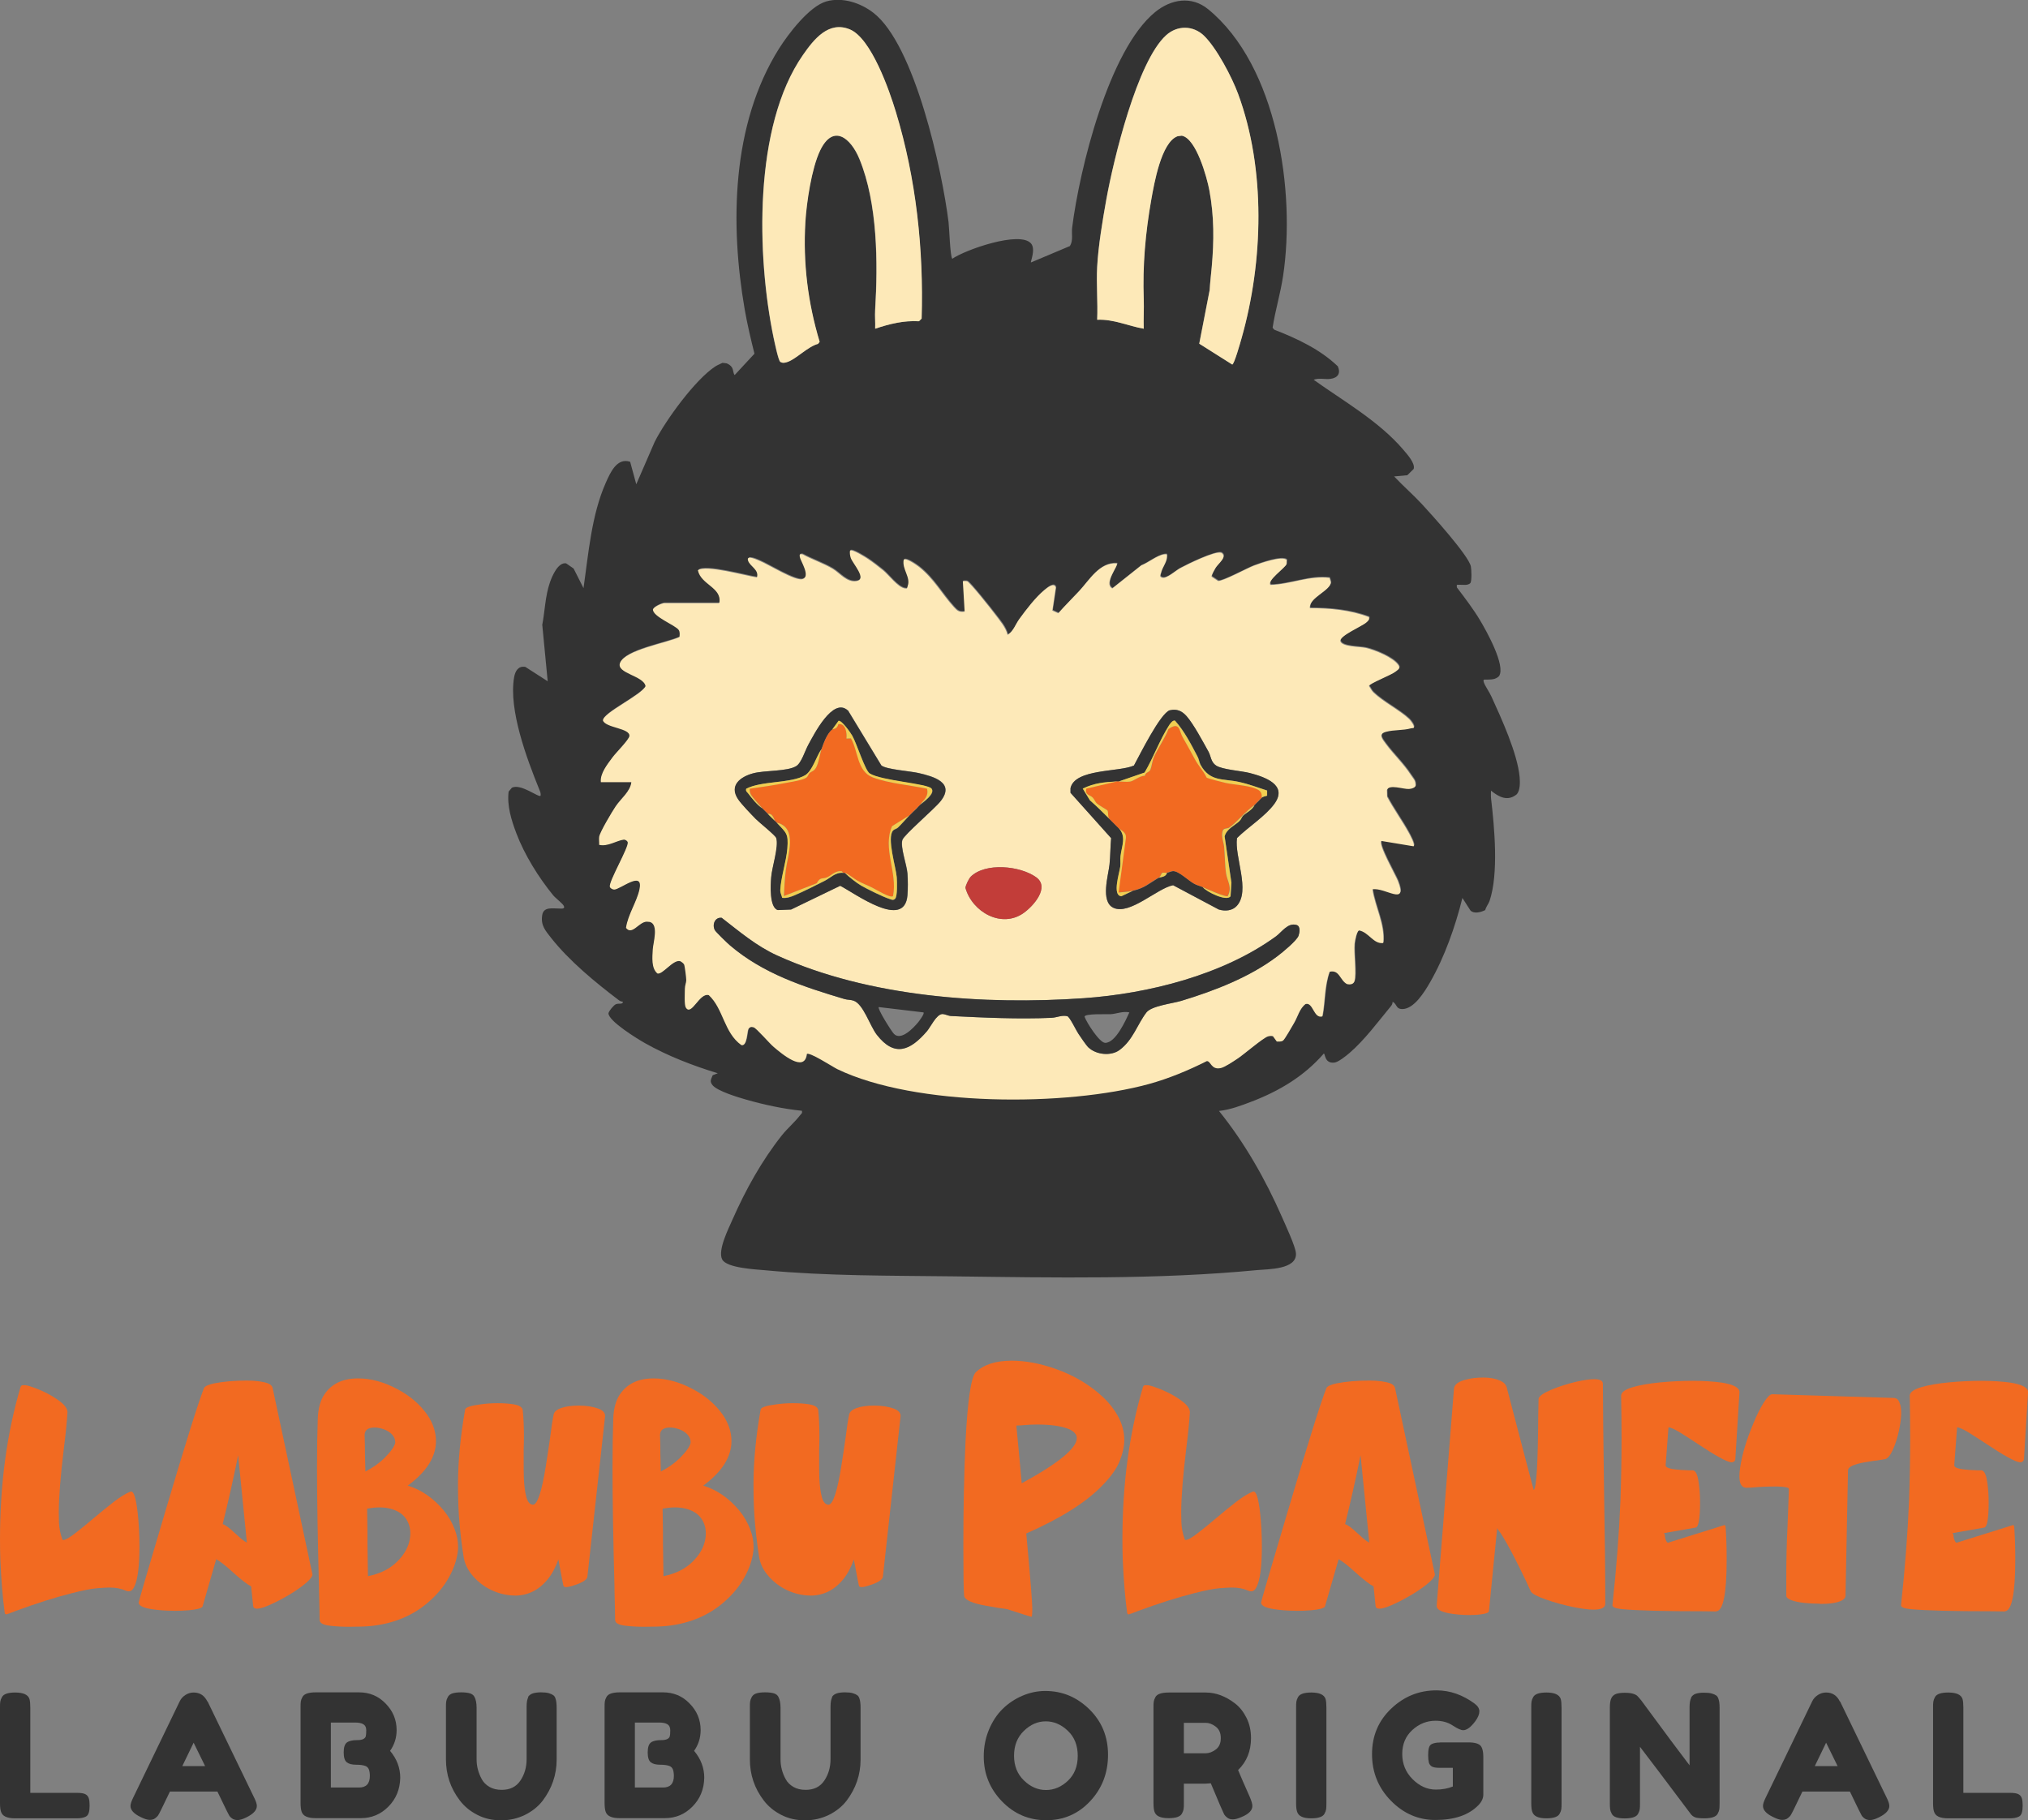 <?xml version="1.0" encoding="UTF-8"?>
<svg id="Layer_2" data-name="Layer 2" xmlns="http://www.w3.org/2000/svg" viewBox="0 0 235.61 211.52">
  <rect x="0" y="0" width="235.61" height="211.52" fill="#808080" stroke="none"/>
  <defs>
    <style>
      .cls-1 {
        fill: #fde9b8;
      }

      .cls-2 {
        fill: #f1ce51;
      }

      .cls-3 {
        fill: #333;
      }

      .cls-4 {
        fill: #f26a21;
      }

      .cls-5 {
        fill: #c23d39;
      }
    </style>
  </defs>
  <g id="Layer_1-2" data-name="Layer 1">
    <g>
      <g>
        <g>
          <path class="cls-4" d="M.77,187.59h-.02c-.11,0-.18-.06-.2-.17-.24-1.79-.41-3.85-.51-6.17-.03-.77-.04-1.56-.04-2.37,0-6.45.8-12.35,2.39-17.72.05-.13.14-.2.28-.2h.12c.21-.01.49.05.85.18.41.13.87.31,1.37.54.72.33,1.37.72,1.94,1.15.57.43.87.85.89,1.24-.07,1.17-.21,2.58-.42,4.22-.39,3.22-.59,5.7-.59,7.44,0,.12,0,.5.02,1.14s.14,1.32.4,2.03c.01.03.05.05.09.05.27,0,.82-.32,1.63-.97.57-.45,1.2-.95,1.87-1.53l.05-.04c.75-.63,1.53-1.28,2.36-1.92.72-.55,1.34-.93,1.87-1.15.04-.01.08-.02.13-.02.31,0,.55.81.74,2.42.14,1.26.21,2.58.21,3.95,0,2.31-.2,3.88-.6,4.69-.17.36-.38.53-.65.53-.1,0-.21-.02-.32-.07-.52-.24-1.16-.37-1.94-.37-.24,0-.7.03-1.4.08-.69.06-1.68.25-2.96.58-1.93.49-4.08,1.17-6.45,2.04-.63.25-1,.39-1.12.41Z"/>
          <path class="cls-4" d="M20.18,187.17c-.96,0-1.84-.07-2.65-.2-.95-.16-1.42-.41-1.42-.76,0-.1,1.01-3.56,3.03-10.36,2.38-8.04,3.9-12.89,4.56-14.56.12-.22.51-.4,1.17-.54,1.11-.22,2.38-.33,3.81-.33,1.02,0,1.83.11,2.44.32.31.13.49.3.55.53,3.09,14.43,4.63,21.65,4.63,21.67,0,.22-.2.51-.61.88s-.94.76-1.59,1.18-1.32.79-2,1.13c-1.05.53-1.8.8-2.26.8-.27,0-.41-.11-.43-.32l-.23-2.27c-.41-.2-1.12-.74-2.12-1.64l-.18-.16c-.69-.63-1.28-1.09-1.76-1.36l-1.59,5.5c-.11.2-.64.34-1.58.43-.57.05-1.16.07-1.78.07ZM28.68,179.24l-1.01-10.13-.03.13c-.53,2.62-1.12,5.24-1.77,7.86.31.1.78.44,1.41,1.04l.32.28c.41.4.77.67,1.08.83Z"/>
          <path class="cls-4" d="M40.51,189.03c-.77,0-1.5-.04-2.17-.12-.77-.09-1.16-.29-1.19-.6l-.02-.03c0-.52-.02-1.71-.07-3.55v-.27c-.15-5.68-.23-10.32-.23-13.91,0-2.15.03-4.08.09-5.77.05-1.14.3-2.05.76-2.74.84-1.25,2.14-1.87,3.92-1.87,1.52,0,3.06.43,4.63,1.28,1.43.76,2.57,1.75,3.43,2.97.66.99.99,2,.99,3.03,0,1.84-1.09,3.57-3.28,5.18,1.56.47,2.96,1.43,4.18,2.88.56.68.99,1.43,1.29,2.23.25.66.38,1.32.38,1.99,0,.15,0,.31-.02.46-.12,1.03-.46,2.06-1.04,3.09-.57,1.03-1.35,1.98-2.32,2.83-1.81,1.6-4.06,2.55-6.74,2.83-.59.06-1.45.09-2.58.09ZM42.45,170.99c.84-.43,1.57-.94,2.19-1.54.79-.79,1.22-1.41,1.28-1.84,0-.36-.13-.67-.39-.94s-.58-.46-.95-.59-.72-.2-1.05-.2c-.76,0-1.15.28-1.17.85.03.75.04,1.48.04,2.2l.05,2.06ZM42.75,183.15c1.25-.25,2.26-.71,3.05-1.38.78-.67,1.33-1.41,1.63-2.24.16-.45.24-.9.24-1.34,0-.72-.21-1.35-.62-1.87-.38-.47-.93-.8-1.66-1-.38-.1-.81-.16-1.29-.16-.44,0-.92.05-1.45.14.02.85.03,1.74.04,2.66v1.34s.06,3.86.06,3.86Z"/>
          <path class="cls-4" d="M59.8,185.4c-.22,0-.44-.01-.66-.04-1-.12-1.93-.46-2.77-.99-.66-.43-1.21-.93-1.65-1.51s-.72-1.2-.84-1.85c-.2-1.23-.36-2.51-.48-3.84-.13-1.35-.19-2.9-.19-4.67,0-2.7.28-5.6.83-8.72.03-.13.2-.24.51-.34.31-.1.71-.18,1.2-.24.66-.1,1.33-.15,2.04-.15s1.31.04,1.87.13c.63.1.99.31,1.07.65.09.9.14,1.89.14,2.98,0,.52-.01,1.06-.03,1.62v1.51c0,.62,0,1.22.02,1.79.04.93.14,1.69.3,2.26.16.58.43.86.79.86.52-.1,1-1.59,1.46-4.47.19-1.21.37-2.36.52-3.46.13-1.07.26-1.93.4-2.59.09-.31.37-.54.84-.71.56-.2,1.25-.29,2.06-.29.89,0,1.66.12,2.31.36.51.2.76.48.76.85l-2.06,18.69c-.03.18-.19.35-.46.52-.27.16-.58.3-.93.41-.49.17-.84.26-1.07.26-.2,0-.31-.06-.33-.19-.02-.06-.06-.27-.13-.63-.16-.89-.31-1.68-.45-2.39-.33.93-.74,1.69-1.22,2.28-1.03,1.28-2.32,1.92-3.86,1.92Z"/>
          <path class="cls-4" d="M74.84,189.03c-.77,0-1.5-.04-2.17-.12-.77-.09-1.16-.29-1.19-.6l-.02-.03c0-.52-.02-1.71-.07-3.55v-.27c-.15-5.68-.23-10.32-.23-13.91,0-2.15.03-4.08.09-5.77.05-1.14.3-2.05.76-2.74.84-1.25,2.14-1.87,3.92-1.87,1.52,0,3.06.43,4.63,1.28,1.43.76,2.57,1.75,3.43,2.97.66.99.99,2,.99,3.03,0,1.84-1.09,3.57-3.28,5.18,1.56.47,2.96,1.43,4.18,2.88.56.68.99,1.43,1.29,2.23.25.66.38,1.32.38,1.99,0,.15,0,.31-.02.46-.12,1.03-.46,2.06-1.04,3.09-.57,1.03-1.35,1.98-2.32,2.83-1.81,1.6-4.06,2.55-6.74,2.83-.59.06-1.45.09-2.58.09ZM76.77,170.99c.84-.43,1.57-.94,2.19-1.54.79-.79,1.22-1.41,1.28-1.84,0-.36-.13-.67-.39-.94s-.58-.46-.95-.59-.72-.2-1.05-.2c-.76,0-1.15.28-1.17.85.03.75.04,1.48.04,2.2l.05,2.06ZM77.08,183.15c1.25-.25,2.26-.71,3.05-1.38.78-.67,1.33-1.41,1.63-2.24.16-.45.24-.9.24-1.34,0-.72-.21-1.35-.62-1.87-.38-.47-.93-.8-1.66-1-.38-.1-.81-.16-1.29-.16-.44,0-.92.05-1.45.14.02.85.03,1.74.04,2.66v1.34s.06,3.86.06,3.86Z"/>
          <path class="cls-4" d="M94.13,185.4c-.22,0-.44-.01-.66-.04-1-.12-1.93-.46-2.77-.99-.66-.43-1.21-.93-1.65-1.51s-.72-1.2-.84-1.85c-.2-1.23-.36-2.51-.48-3.84-.13-1.35-.19-2.9-.19-4.67,0-2.7.28-5.6.83-8.72.03-.13.2-.24.51-.34.31-.1.71-.18,1.2-.24.66-.1,1.33-.15,2.04-.15s1.31.04,1.87.13c.63.1.99.31,1.07.65.09.9.14,1.89.14,2.98,0,.52-.01,1.06-.03,1.62v1.51c0,.62,0,1.22.02,1.79.04.93.14,1.69.3,2.26.16.58.43.86.79.86.52-.1,1-1.59,1.46-4.47.19-1.21.37-2.36.52-3.46.13-1.07.26-1.93.4-2.59.09-.31.37-.54.84-.71.56-.2,1.25-.29,2.06-.29.89,0,1.66.12,2.31.36.51.2.76.48.76.85l-2.06,18.69c-.03.18-.19.35-.46.52-.27.16-.58.3-.93.41-.49.17-.84.26-1.07.26-.2,0-.31-.06-.33-.19-.02-.06-.06-.27-.13-.63-.16-.89-.31-1.68-.45-2.39-.33.93-.74,1.69-1.22,2.28-1.03,1.28-2.32,1.92-3.86,1.92Z"/>
          <path class="cls-4" d="M119.82,187.87c-.06,0-1-.3-2.83-.89-.67-.08-1.46-.21-2.37-.38-1.67-.29-2.54-.68-2.61-1.17-.06-.65-.09-2.58-.09-5.8,0-4.31.08-8.33.25-12.06.24-4.77.63-7.47,1.17-8.09.93-.91,2.33-1.37,4.2-1.37,1.57,0,3.24.31,5.03.93,2.24.78,4.15,1.93,5.73,3.45.62.61,1.13,1.27,1.53,1.97.53.95.79,1.9.79,2.85,0,.75-.18,1.57-.54,2.47-.36.9-1.06,1.88-2.11,2.93-1.86,1.9-4.77,3.73-8.74,5.48.47,5.11.7,8,.7,8.68s-.03,1-.1,1ZM118.7,172.36c4.27-2.33,6.4-4.08,6.4-5.25,0-.15-.03-.28-.1-.4-.17-.29-.47-.52-.92-.69-.87-.33-2.08-.49-3.62-.49-.48,0-.94.02-1.38.06-.32.03-.57.05-.74.05-.17,0-.26.01-.26.02.22,2.23.42,4.46.62,6.69Z"/>
          <path class="cls-4" d="M131.17,187.59h-.02c-.11,0-.18-.06-.2-.17-.24-1.79-.41-3.85-.51-6.17-.03-.77-.04-1.56-.04-2.37,0-6.45.8-12.35,2.39-17.72.05-.13.14-.2.28-.2h.12c.21-.01.49.05.85.18.41.13.87.31,1.37.54.73.33,1.37.72,1.94,1.15.57.43.87.85.89,1.24-.07,1.17-.21,2.58-.42,4.22-.39,3.22-.59,5.7-.59,7.44,0,.12,0,.5.02,1.14s.14,1.32.4,2.03c.01.03.05.05.09.05.27,0,.82-.32,1.63-.97.57-.45,1.2-.95,1.87-1.53l.05-.04c.75-.63,1.53-1.28,2.36-1.92.72-.55,1.34-.93,1.87-1.15.04-.01.08-.02.13-.02.31,0,.55.81.74,2.42.14,1.26.21,2.58.21,3.95,0,2.31-.2,3.88-.6,4.69-.17.36-.38.53-.65.53-.1,0-.21-.02-.32-.07-.52-.24-1.16-.37-1.94-.37-.24,0-.7.03-1.4.08-.69.06-1.68.25-2.96.58-1.93.49-4.08,1.17-6.45,2.04-.63.25-1,.39-1.12.41Z"/>
          <path class="cls-4" d="M150.58,187.17c-.96,0-1.84-.07-2.65-.2-.95-.16-1.42-.41-1.42-.76,0-.1,1.01-3.56,3.03-10.36,2.38-8.04,3.9-12.89,4.56-14.56.12-.22.51-.4,1.17-.54,1.11-.22,2.38-.33,3.81-.33,1.02,0,1.83.11,2.44.32.31.13.49.3.55.53,3.09,14.43,4.63,21.65,4.63,21.67,0,.22-.2.51-.61.88s-.94.76-1.59,1.18c-.66.42-1.32.79-2,1.13-1.05.53-1.8.8-2.26.8-.27,0-.41-.11-.43-.32l-.23-2.27c-.41-.2-1.12-.74-2.12-1.64l-.18-.16c-.69-.63-1.28-1.09-1.76-1.36l-1.59,5.5c-.11.2-.64.34-1.58.43-.57.05-1.16.07-1.78.07ZM159.08,179.24l-1.01-10.13-.03.13c-.53,2.62-1.12,5.24-1.77,7.86.31.1.78.44,1.41,1.04l.32.28c.41.4.77.67,1.08.83Z"/>
          <path class="cls-4" d="M170.86,187.67c-.93,0-1.77-.07-2.54-.21-.94-.18-1.41-.46-1.41-.85l2.01-25.24c.04-.49.52-.85,1.43-1.07.54-.15,1.21-.23,2.01-.23.75,0,1.39.12,1.93.36.41.19.67.45.76.79,2.08,7.95,3.12,11.92,3.14,11.92.31-.19.49-3.09.52-8.71l.04-1.91c.08-.31.57-.65,1.47-1.03.9-.38,1.88-.69,2.94-.94.84-.19,1.53-.29,2.05-.29.68,0,1.01.18,1.01.54,0,1.94.05,6.19.14,12.77.09,4.86.14,9.12.14,12.78,0,.46-.46.69-1.39.69-.55,0-1.31-.1-2.28-.29-1.16-.24-2.24-.54-3.24-.89s-1.57-.66-1.74-.93c-.3-.68-.76-1.65-1.39-2.92s-1.22-2.38-1.79-3.34c-.24-.4-.45-.71-.63-.92-.04-.05-.06-.09-.07-.13-.01-.04-.02-.06-.03-.06l-.96,9.67c-.03.13-.24.24-.65.31-.4.08-.9.12-1.47.12Z"/>
          <path class="cls-4" d="M199.38,187.25c-.25-.01-.67-.02-1.27-.02-4.68,0-7.9-.08-9.66-.25-.75-.07-1.12-.22-1.12-.45.47-4.37.78-8.43.93-12.17.08-2.29.13-4.71.13-7.25,0-1.6-.02-3.26-.05-4.96.03-.38.47-.7,1.34-.96.86-.25,1.94-.44,3.23-.56,1.29-.12,2.54-.18,3.77-.18,1.28,0,2.4.08,3.36.21,1.37.22,2.05.59,2.05,1.1l-.48,7.76c-.02.26-.18.4-.49.4-.54-.07-1.84-.78-3.88-2.14-.74-.49-1.42-.93-2.03-1.31-.67-.4-1.13-.61-1.37-.61l-.33,4.41c0,.28.55.45,1.64.52.01,0,.02,0,.03.01.36.01.69.03,1.01.05h.51c.29.07.49.45.61,1.17.13.75.2,1.6.2,2.54,0,1.87-.17,2.85-.5,2.94l-3.7.65h0s0,.03.02.04c.01.01.03.03.05.06.02.03.04.06.04.09,0,.28.06.53.18.75.06.11.12.17.2.17l6.58-2.06.09.15v.02c.02.1.05.63.09,1.58.03.68.04,1.43.04,2.25,0,3.98-.4,5.99-1.21,6.03Z"/>
          <path class="cls-4" d="M211.44,186.35c-.66,0-1.25-.03-1.79-.09-.6-.06-1.1-.17-1.51-.31-.4-.15-.61-.32-.61-.53v-1.89c-.01-2.11.04-4.22.15-6.33.06-1.39.1-2.79.15-4.18,0-.18-.49-.28-1.46-.29-1.02,0-2,.04-2.92.13-.25.01-.44.02-.55.02-.54,0-.82-.45-.82-1.34,0-.3.03-.64.09-1.02.22-1.51.74-3.23,1.54-5.14.4-.97.8-1.77,1.2-2.4s.72-.96.98-.97l14.09.43c.33,0,.56.17.69.52.14.3.21.7.21,1.19,0,.56-.08,1.24-.25,2.04-.18.85-.42,1.6-.71,2.25-.29.65-.59,1.02-.89,1.11l-.92.15c-.15,0-.66.08-1.53.23-1.22.22-1.85.52-1.88.9l-.29,14.59c-.01.24-.17.43-.46.57-.52.26-1.35.39-2.51.39Z"/>
          <path class="cls-4" d="M232.91,187.25c-.25-.01-.67-.02-1.27-.02-4.68,0-7.9-.08-9.66-.25-.75-.07-1.12-.22-1.12-.45.47-4.37.78-8.43.93-12.17.08-2.29.13-4.71.13-7.25,0-1.6-.02-3.26-.05-4.96.03-.38.47-.7,1.34-.96.86-.25,1.94-.44,3.23-.56,1.29-.12,2.54-.18,3.77-.18,1.28,0,2.4.08,3.36.21,1.37.22,2.05.59,2.05,1.1l-.48,7.76c-.02.26-.18.4-.49.4-.54-.07-1.84-.78-3.88-2.14-.74-.49-1.42-.93-2.03-1.31-.67-.4-1.13-.61-1.37-.61l-.33,4.41c0,.28.55.45,1.64.52.01,0,.02,0,.03.01.36.01.69.03,1.01.05h.51c.29.07.49.45.61,1.17.13.75.2,1.6.2,2.54,0,1.87-.17,2.85-.5,2.94l-3.7.65h0s0,.03.02.04c.01.01.03.03.05.06.02.03.04.06.04.09,0,.28.06.53.18.75.06.11.12.17.2.17l6.58-2.06.09.15v.02c.02.1.05.63.09,1.58.03.68.04,1.43.04,2.25,0,3.98-.4,5.99-1.21,6.03Z"/>
        </g>
        <g>
          <path class="cls-3" d="M3.53,208.33h5.42c.44,0,.76.05.96.15s.33.26.4.47c.07.21.1.49.1.85s-.03.63-.1.85c-.07.21-.18.36-.34.44-.25.13-.6.2-1.04.2H1.75c-.93,0-1.47-.25-1.63-.76-.08-.21-.12-.55-.12-1.02v-11.08c0-.31,0-.53.03-.69.02-.15.08-.33.19-.53.19-.36.7-.54,1.55-.54.93,0,1.48.25,1.65.74.07.23.1.57.1,1.04v9.89Z"/>
          <path class="cls-3" d="M24.12,197.71l5.38,11.12c.23.45.34.79.34,1.02,0,.48-.39.91-1.16,1.3-.45.23-.81.34-1.07.34s-.47-.06-.64-.18c-.17-.12-.29-.25-.36-.38s-.18-.33-.31-.6l-1.04-2.15h-5.52l-1.04,2.15c-.13.27-.24.46-.31.58-.07.12-.19.24-.36.37-.17.13-.38.19-.64.19s-.61-.11-1.07-.34c-.77-.37-1.16-.8-1.16-1.28,0-.23.11-.56.34-1.02l5.38-11.14c.15-.31.37-.55.67-.74s.61-.28.95-.28c.72,0,1.25.35,1.59,1.04ZM22.5,202.49l-1.32,2.73h2.65l-1.34-2.73Z"/>
          <path class="cls-3" d="M45.32,203.45c.78.93,1.18,1.97,1.18,3.13-.03,1.33-.48,2.44-1.37,3.34-.88.9-1.96,1.35-3.22,1.35h-5.24c-.93,0-1.47-.25-1.63-.76-.08-.23-.12-.57-.12-1.04v-11.06c0-.32,0-.55.03-.7.02-.15.08-.32.19-.52.19-.36.7-.54,1.55-.54h5.02c1.22,0,2.25.43,3.07,1.28.86.86,1.3,1.9,1.3,3.11,0,.88-.25,1.68-.76,2.41ZM42.97,206.38c0-.32-.04-.57-.11-.76-.07-.19-.2-.32-.37-.4-.27-.11-.64-.16-1.12-.16s-.84-.09-1.08-.28c-.24-.19-.36-.57-.36-1.15s.12-.96.37-1.15.65-.28,1.23-.28c.53,0,.85-.14.96-.42.04-.15.06-.38.06-.72s-.11-.56-.33-.7-.55-.2-.99-.2h-2.79v7.55h3.27c.84,0,1.26-.45,1.26-1.36Z"/>
          <path class="cls-3" d="M61.33,197.21c.13-.21.33-.36.58-.44.25-.08.57-.12.95-.12s.68.03.91.1c.23.07.4.15.52.24.12.09.21.23.26.42.08.23.12.57.12,1.04v6.02c0,1.75-.55,3.35-1.63,4.78-.53.68-1.22,1.23-2.05,1.64s-1.76.63-2.78.63-1.94-.21-2.77-.64c-.83-.43-1.5-.98-2.02-1.67-1.08-1.41-1.61-3-1.61-4.78v-6c0-.32,0-.55.03-.71.02-.15.08-.33.19-.53s.29-.34.54-.42c.25-.08.59-.12,1.02-.12s.76.04,1.02.12c.25.08.42.22.52.42.16.31.24.72.24,1.26v5.98c0,.81.2,1.58.6,2.31.2.37.5.67.9.9.4.23.87.34,1.42.34.97,0,1.69-.36,2.17-1.08.48-.72.72-1.55.72-2.49v-6.1c0-.52.07-.88.2-1.1Z"/>
          <path class="cls-3" d="M80.64,203.45c.78.93,1.18,1.97,1.18,3.13-.03,1.33-.48,2.44-1.37,3.34-.88.9-1.96,1.35-3.22,1.35h-5.24c-.93,0-1.47-.25-1.63-.76-.08-.23-.12-.57-.12-1.04v-11.06c0-.32,0-.55.03-.7.02-.15.08-.32.19-.52.19-.36.7-.54,1.55-.54h5.02c1.22,0,2.25.43,3.07,1.28.86.86,1.3,1.9,1.3,3.11,0,.88-.25,1.68-.76,2.41ZM78.29,206.38c0-.32-.04-.57-.11-.76-.07-.19-.2-.32-.37-.4-.27-.11-.64-.16-1.12-.16s-.84-.09-1.08-.28c-.24-.19-.36-.57-.36-1.15s.12-.96.37-1.15.65-.28,1.23-.28c.53,0,.85-.14.96-.42.04-.15.06-.38.06-.72s-.11-.56-.33-.7-.55-.2-.99-.2h-2.79v7.55h3.27c.84,0,1.26-.45,1.26-1.36Z"/>
          <path class="cls-3" d="M96.64,197.21c.13-.21.33-.36.58-.44.25-.08.57-.12.95-.12s.68.03.91.1c.23.07.4.15.52.24.12.09.21.23.26.42.08.23.12.57.12,1.04v6.02c0,1.75-.55,3.35-1.63,4.78-.53.68-1.22,1.23-2.05,1.64s-1.76.63-2.78.63-1.94-.21-2.77-.64c-.83-.43-1.5-.98-2.02-1.67-1.08-1.41-1.61-3-1.61-4.78v-6c0-.32,0-.55.03-.71.02-.15.08-.33.19-.53s.29-.34.54-.42c.25-.08.59-.12,1.02-.12s.76.04,1.02.12c.25.08.42.22.52.42.16.31.24.72.24,1.26v5.98c0,.81.2,1.58.6,2.31.2.37.5.67.9.9.4.23.87.34,1.42.34.97,0,1.69-.36,2.17-1.08.48-.72.72-1.55.72-2.49v-6.1c0-.52.07-.88.2-1.1Z"/>
          <path class="cls-3" d="M121.44,196.49c1.97,0,3.67.71,5.12,2.13,1.45,1.42,2.17,3.19,2.17,5.29s-.69,3.9-2.07,5.38c-1.38,1.48-3.08,2.22-5.1,2.22s-3.74-.73-5.15-2.19c-1.41-1.46-2.12-3.2-2.12-5.22,0-1.1.2-2.14.6-3.1.4-.96.93-1.77,1.59-2.42.66-.65,1.43-1.16,2.29-1.53.86-.37,1.75-.56,2.67-.56ZM117.81,204.01c0,1.18.38,2.14,1.15,2.88.76.74,1.62,1.11,2.56,1.11s1.79-.36,2.55-1.08c.76-.72,1.14-1.68,1.14-2.89s-.38-2.18-1.15-2.91c-.76-.73-1.62-1.1-2.56-1.1s-1.79.37-2.55,1.11c-.76.74-1.14,1.7-1.14,2.88Z"/>
          <path class="cls-3" d="M145.2,208.81c.2.48.3.82.3,1.04,0,.51-.41.93-1.24,1.28-.43.19-.77.28-1.03.28s-.47-.06-.64-.19-.29-.26-.37-.39c-.13-.25-.65-1.45-1.55-3.61l-.62.04h-2.51v2.25c0,.31,0,.54-.03.69-.02.15-.08.33-.19.53-.19.36-.7.54-1.56.54-.93,0-1.47-.25-1.63-.74-.08-.23-.12-.57-.12-1.04v-11.06c0-.31,0-.53.03-.69.02-.15.08-.33.19-.53.19-.36.7-.54,1.56-.54h4.3c1.17,0,2.31.43,3.41,1.28.53.41.97.97,1.32,1.67.35.7.52,1.49.52,2.35,0,1.5-.5,2.74-1.5,3.71.29.7.74,1.75,1.36,3.13ZM137.54,203.73h2.55c.38,0,.77-.15,1.16-.44s.58-.73.58-1.32-.19-1.03-.58-1.33-.78-.45-1.2-.45h-2.51v3.53Z"/>
          <path class="cls-3" d="M150.58,198.43c0-.31,0-.53.03-.69.02-.15.08-.33.19-.53.19-.36.7-.54,1.55-.54.93,0,1.48.25,1.65.74.07.23.1.57.1,1.04v11.08c0,.32-.01.55-.03.7-.02.15-.08.32-.19.52-.19.36-.7.54-1.55.54-.93,0-1.47-.25-1.63-.76-.08-.21-.12-.55-.12-1.02v-11.08Z"/>
          <path class="cls-3" d="M167.3,202.47h3.51c.72.03,1.16.21,1.32.56.13.25.2.62.2,1.12v4.38c0,.43-.19.83-.56,1.22-1.12,1.16-2.79,1.73-5.02,1.73-1.98,0-3.7-.75-5.16-2.24s-2.19-3.3-2.19-5.41.74-3.88,2.23-5.29c1.49-1.42,3.24-2.12,5.26-2.12,1.57,0,3.05.52,4.44,1.55.36.27.54.56.54.89s-.15.7-.46,1.13c-.52.7-.99,1.06-1.42,1.06-.25,0-.66-.18-1.22-.55-.56-.37-1.22-.55-1.99-.55-1.01,0-1.91.36-2.69,1.07-.78.71-1.18,1.64-1.18,2.79s.4,2.13,1.2,2.93,1.7,1.21,2.71,1.21c.73,0,1.39-.12,1.97-.36v-2.17h-1.57c-.41,0-.7-.05-.88-.16-.17-.11-.29-.26-.34-.47-.05-.21-.08-.48-.08-.84s.03-.63.09-.85.17-.36.33-.44c.24-.12.56-.18.96-.18Z"/>
          <path class="cls-3" d="M177.9,198.43c0-.31,0-.53.03-.69.02-.15.08-.33.19-.53.19-.36.7-.54,1.55-.54.93,0,1.48.25,1.65.74.07.23.1.57.1,1.04v11.08c0,.32,0,.55-.03.7-.02.15-.08.32-.19.52-.19.36-.7.54-1.55.54-.93,0-1.47-.25-1.63-.76-.08-.21-.12-.55-.12-1.02v-11.08Z"/>
          <path class="cls-3" d="M196.45,197.28c.13-.23.32-.39.57-.47.25-.08.57-.12.95-.12s.68.03.92.1c.23.07.4.15.52.24.11.09.2.23.25.42.08.21.12.55.12,1.02v11.06c0,.32-.01.55-.03.7-.02.15-.08.32-.19.52-.19.36-.7.54-1.55.54-.52,0-.88-.04-1.08-.12s-.37-.21-.5-.38c-2.99-3.99-4.96-6.59-5.9-7.81v6.56c0,.32,0,.55-.03.7-.02.15-.08.32-.19.52-.19.36-.7.54-1.55.54s-1.33-.18-1.51-.54c-.11-.2-.17-.38-.19-.54-.02-.16-.03-.39-.03-.7v-11.12c0-.5.06-.87.19-1.11.13-.23.32-.39.57-.47.25-.08.58-.12.98-.12s.71.04.95.11c.23.07.4.16.49.25.05.04.21.21.46.52,2.8,3.81,4.68,6.33,5.62,7.55v-6.74c0-.5.06-.87.19-1.11Z"/>
          <path class="cls-3" d="M213.78,197.71l5.38,11.12c.23.45.34.79.34,1.02,0,.48-.39.91-1.16,1.3-.45.23-.81.34-1.07.34s-.47-.06-.64-.18-.29-.25-.36-.38c-.07-.13-.18-.33-.31-.6l-1.04-2.15h-5.52l-1.04,2.15c-.13.27-.24.46-.31.58-.07.12-.19.24-.36.37-.17.13-.38.19-.64.19s-.61-.11-1.07-.34c-.77-.37-1.16-.8-1.16-1.28,0-.23.11-.56.34-1.02l5.38-11.14c.15-.31.37-.55.67-.74.3-.19.61-.28.95-.28.72,0,1.25.35,1.59,1.04ZM212.16,202.49l-1.32,2.73h2.65l-1.34-2.73Z"/>
          <path class="cls-3" d="M228.11,208.33h5.42c.44,0,.76.05.96.15s.33.26.4.47.1.49.1.85-.03.63-.1.85-.18.36-.34.44c-.25.13-.6.2-1.04.2h-7.18c-.93,0-1.47-.25-1.63-.76-.08-.21-.12-.55-.12-1.02v-11.08c0-.31,0-.53.03-.69.02-.15.08-.33.19-.53.19-.36.7-.54,1.55-.54.93,0,1.48.25,1.65.74.07.23.1.57.1,1.04v9.89Z"/>
        </g>
      </g>
      <g>
        <path class="cls-3" d="M110.62,30.08c1.51-1.06,7.91-3.3,9.17-1.78.56.67-.09,2.12-.02,2.2l4.53-1.91c.41-.66.17-1.41.26-2.13.85-6.77,4.26-20.69,9.66-25.07,1.84-1.49,4.21-1.9,6.14-.32,8.07,6.61,10.17,21.27,8.71,30.98-.3,2.03-.91,4-1.22,6.03l.19.23c2.62,1.01,5.36,2.3,7.39,4.26.35.81,0,1.33-.84,1.45-.63.09-1.37-.14-1.97.11,3.5,2.5,7.58,4.81,10.4,8.11.44.52,1.42,1.58,1.22,2.25l-.74.73-1.53.14c1.04,1.11,2.2,2.11,3.23,3.22,1.12,1.21,5.39,5.94,5.68,7.22.08.37.12,1.69-.05,1.95-.33.32-.83.18-1.26.2-.32.01-.35-.08-.31.31.92,1.21,1.89,2.48,2.67,3.78.72,1.2,3.03,5.3,2.23,6.52-.43.43-.91.39-1.46.41-.25.01-.43-.07-.31.31.12.39.65,1.15.87,1.63,1.17,2.56,3.04,6.64,3.29,9.39.05.59.07,1.52-.32,1.98-1.06.89-2.08.34-3.01-.41,0,.31-.02.61.01.92.39,3.32.9,8.75-.18,11.91-.11.32-.41.68-.5,1.05-.49.25-1.3.47-1.72.04l-.93-1.45c-.82,3.31-2.07,6.88-3.78,9.84-.62,1.07-1.83,3.06-3.19,3.07-.79,0-.58-.55-1.14-.85.01.2-.08.38-.2.52-1.46,1.77-3.06,3.93-4.78,5.41-.39.34-1.32,1.09-1.78,1.14-1.19.14-1.06-1.12-1.24-1.04-2.28,2.62-5.14,4.33-8.37,5.57-1.2.46-2.53.96-3.8,1.09,3,3.72,5.4,7.96,7.32,12.33.39.9,1.57,3.41,1.62,4.21.14,1.89-3.25,1.84-4.48,1.95-11.58,1.12-23.65.88-35.35.73-7.25-.09-14.64-.03-21.85-.71-1.06-.1-4.47-.25-4.98-1.26-.54-1.06.73-3.55,1.2-4.63,1.52-3.45,3.42-6.88,5.77-9.83.59-.74,1.52-1.54,2.08-2.29.14-.18.29-.21.21-.52-2.12-.21-4.43-.71-6.49-1.3-.94-.27-3.38-1-3.91-1.7-.34-.44-.14-.66.04-1.13l.59-.23c-2.87-.87-5.84-2.02-8.46-3.5-.85-.48-4.24-2.55-4.24-3.47.06-.29.6-.92.84-1.04.34-.17.86.07.83-.31-.2,0-.37-.09-.52-.21-2.71-2.06-5.68-4.5-7.8-7.18-.69-.88-1.25-1.49-1.04-2.7.17-.97,1.23-.72,1.98-.73.18,0,.72.09.52-.31-.16-.31-.95-.88-1.25-1.25-1.68-2.06-3.32-4.69-4.26-7.18-.58-1.54-1.1-3.19-.9-4.85l.38-.45c1.03-.52,3.11,1.17,3.33.94.06-.31-.06-.51-.16-.77-1.43-3.53-3.57-9.23-2.91-13.01.13-.73.49-1.34,1.3-1.2l2.6,1.67-.63-6.56c.31-1.63.34-3.34.89-4.93.26-.75.95-2.37,1.88-2.21l.87.6,1.15,2.28c.58-4.02.93-8.53,2.6-12.27.51-1.15,1.29-2.93,2.82-2.41l.71,2.61,2.14-4.93c1.27-2.51,4.71-7.24,7.04-8.76.26-.17.57-.28.84-.42l.48.06c.24.1.45.23.6.45.2.31.14.68.33.91l2.3-2.48c-.42-1.69-.83-3.41-1.13-5.13-1.72-9.92-1.53-21.52,3.97-30.3,1.09-1.73,3.53-4.95,5.52-5.51,1.85-.52,3.95.16,5.45,1.32,4.83,3.73,8,18.35,8.74,24.33.09.74.18,3.95.43,4.25ZM101.68,38.19c1.66-.55,3.3-.96,5.07-.86l.31-.31c.24-8.06-.64-16.27-2.99-24-.76-2.49-2.87-8.59-5.36-9.61-2.46-1.01-4.16,1.14-5.44,2.98-5.76,8.29-5.37,23.4-3.4,32.89.1.48.54,2.61.77,2.77.29.18.57.1.86,0,.99-.34,2.36-1.79,3.52-2.09l.19-.24c-1.37-4.57-1.93-9.12-1.66-13.91.13-2.28.72-6.23,1.7-8.29,1.52-3.2,3.58-1.5,4.59.97,2.11,5.14,2.15,12.06,1.82,17.51-.04.72.04,1.47,0,2.19ZM139.88,4.15c-1.26-1.22-3.11-1.24-4.41-.06-3.37,3.06-6.11,14.47-6.94,19.05-.44,2.45-.94,5.43-1.07,7.87-.11,2.02.09,4.11,0,6.14,1.9-.09,3.61.73,5.41,1.04-.03-1.14.05-2.3,0-3.44-.14-3.89.19-7.69.88-11.58.32-1.82,1.15-6.68,3.06-7.35l.48-.06c1.68.31,2.94,4.87,3.21,6.37.56,3.04.55,5.86.27,8.9-.08.89-.19,1.78-.24,2.67l-1.21,6.23,3.83,2.42c.23,0,.96-2.61,1.09-3.07,2.52-8.89,2.83-19.62-.41-28.39-.71-1.93-2.5-5.34-3.96-6.75ZM83.58,70.01h-6.34c-.24,0-1.2.4-1.32.72-.05.83,2.62,1.84,2.99,2.39.16.23.12.56.09.83-1.5.7-6.28,1.48-6.9,2.99-.51,1.23,2.77,1.49,2.96,2.72-.48,1.04-5,3.12-4.95,3.98.31.89,3.22.88,3.07,1.83-.07.44-1.55,1.91-1.94,2.44-.59.81-1.48,1.89-1.37,2.9h3.54c-.12,1.11-1.23,1.92-1.84,2.84-.4.61-1.8,2.95-1.9,3.51-.05.3,0,.63,0,.93.98.25,2.02-.48,2.84-.6.2-.03.44.15.48.29.16.58-2.21,4.55-2.08,5.18.03.15.31.33.51.33.71-.01,3.44-2.31,2.93,0-.32,1.46-1.35,2.91-1.56,4.45.69.92,1.47-.69,2.4-.72l.37.03c1.06.3.38,2.44.34,3.19-.05.9-.19,2.2.54,2.8.6.17,1.83-1.66,2.65-1.43.16.09.37.24.45.39.08.16.25,1.53.25,1.81,0,.31-.16.63-.16.99,0,.5-.09,1.88.11,2.2.65,1.06,1.57-1.76,2.67-1.44,1.71,1.59,1.75,4.35,3.78,5.8.67.2.65-1.58.82-1.88.17-.23.34-.26.61-.18.33.1,1.84,1.86,2.31,2.26.92.77,3.64,3.1,3.85.84.29-.3,3.02,1.49,3.55,1.75,9.07,4.38,26.61,4.37,36.22,1.73,2.32-.64,4.57-1.58,6.72-2.66.48,0,.48,1.06,1.62.81.48-.1,1.42-.75,1.88-1.05.78-.5,3.02-2.46,3.61-2.63.19-.06.38-.07.57-.02l.45.62c.24,0,.5.04.72-.11.17-.12,1.08-1.7,1.28-2.05.42-.73.63-1.69,1.34-2.2.89-.26.93,1.73,1.95,1.44.33-1.71.23-3.51.84-5.19,1.15-.27,1.18.96,2,1.42.35.1.76.07.88-.31.27-.85-.08-3.23.02-4.35.03-.31.24-1.5.53-1.56,1.12.2,1.68,1.61,2.8,1.46.22-2.18-.94-4.13-1.25-6.24,1.47-.24,4.15,2.03,2.95-.98-.27-.68-2.32-4.26-1.91-4.64l3.74.62c.19-.19-.44-1.33-.58-1.6-.76-1.38-1.76-2.75-2.5-4.16l-.02-.77c.21-.73,1.94-.08,2.57-.13.24-.02.86-.16.75-.51.02-.46-.32-.77-.55-1.13-.82-1.27-2-2.38-2.88-3.57-.42-.57-.97-1.17,0-1.43s1.94-.14,2.92-.41c.21-.06.4.09.29-.32-.05-.18-.35-.59-.51-.74-1.07-1.02-3.03-2-4.17-3.11-.23-.22-.32-.49-.51-.74,0-.27,2.64-1.28,3.1-1.68.24-.21.57-.35.34-.72-.58-.91-2.75-1.79-3.8-2.03-.69-.16-2.81-.11-2.96-.79-.13-.6,2.54-1.74,3.01-2.16.21-.19.37-.31.31-.63-2.19-.83-4.55-1.03-6.86-1.04-.16-1.21,2.41-2.03,2.43-3.01l-.15-.51c-2.35-.29-4.54.77-6.85.82-.49-.48,1.69-1.96,1.85-2.41l.02-.5c-.56-.5-3.05.39-3.8.67-.81.3-3.62,1.84-4.17,1.78l-.75-.5c-.04-.17.32-.78.44-.99.32-.54,1.45-1.32.68-1.79-.73-.22-3.98,1.37-4.81,1.82-.51.28-1.51,1.21-2.04,1.08-.39-.1-.2-.35-.15-.57.16-.66.65-1.18.68-1.82.01-.32.03-.37-.32-.32-.84.12-1.85.98-2.66,1.29l-3.36,2.67c-1.06-.58.77-2.68.52-2.91-2.01-.13-3.18,1.94-4.37,3.22-.8.86-1.64,1.69-2.42,2.57l-.69-.31.4-2.67c-.2-.67-1,.02-1.34.3-1,.82-2.12,2.28-2.89,3.34-.46.63-.71,1.47-1.37,1.85-.22-.89-.91-1.66-1.46-2.39-.42-.55-2.92-3.71-3.24-3.83-.15-.05-.34-.01-.5-.02l.21,3.54c-.65.1-.85-.09-1.25-.52-1.38-1.52-2.32-3.31-4.06-4.68-.26-.21-1.51-1.09-1.77-.83-.22,1.1.84,2.05.46,3.06-.09.23.03.34-.36.27-.82-.15-1.84-1.55-2.49-2.09-.5-.41-1.25-.99-1.78-1.34-.32-.21-1.84-1.18-2.07-.95-.04.29,0,.56.09.84.21.65,1.96,2.5.64,2.7-1.11.17-1.89-.92-2.74-1.43-1.11-.66-2.37-1.07-3.51-1.69-.32-.05-.36,0-.31.31.07.45,1.3,2.3.3,2.58-.84.24-3.93-1.69-4.93-2.11-.19-.08-1.59-.75-1.39-.07s1.31,1.05,1.04,1.98c-1.24-.17-6.03-1.53-6.86-.83.35,1.67,2.77,1.99,2.5,3.74Z"/>
        <path class="cls-1" d="M101.68,38.19c.03-.72-.05-1.47,0-2.19.33-5.45.29-12.37-1.82-17.51-1.01-2.47-3.07-4.17-4.59-.97-.98,2.06-1.56,6.01-1.7,8.29-.28,4.79.29,9.34,1.66,13.91l-.19.24c-1.16.3-2.54,1.75-3.52,2.09-.29.1-.57.18-.86,0-.23-.16-.66-2.29-.77-2.77-1.98-9.5-2.37-24.61,3.4-32.89,1.27-1.83,2.98-3.99,5.44-2.98,2.5,1.03,4.61,7.12,5.36,9.61,2.35,7.73,3.23,15.94,2.99,24l-.31.31c-1.77-.1-3.41.3-5.07.86Z"/>
        <path class="cls-1" d="M139.88,4.15c1.46,1.41,3.25,4.82,3.96,6.75,3.24,8.77,2.93,19.5.41,28.39-.13.46-.86,3.07-1.09,3.07l-3.83-2.42,1.21-6.23c.05-.9.16-1.78.24-2.67.27-3.04.29-5.86-.27-8.9-.28-1.5-1.53-6.06-3.21-6.37l-.48.06c-1.91.68-2.73,5.53-3.06,7.35-.69,3.9-1.02,7.69-.88,11.58.04,1.14-.04,2.3,0,3.44-1.79-.31-3.5-1.13-5.41-1.04.09-2.03-.11-4.12,0-6.14.13-2.44.63-5.43,1.07-7.87.83-4.58,3.57-16,6.94-19.05,1.3-1.18,3.15-1.16,4.41.06Z"/>
        <path class="cls-1" d="M83.58,70.01c.27-1.75-2.15-2.07-2.5-3.74.84-.7,5.62.66,6.86.83.27-.93-.83-1.27-1.04-1.98s1.2,0,1.39.07c1,.41,4.09,2.35,4.93,2.11,1.01-.29-.23-2.13-.3-2.58-.05-.32,0-.36.31-.31,1.13.62,2.4,1.03,3.51,1.69.85.51,1.62,1.6,2.74,1.43,1.33-.2-.43-2.05-.64-2.7-.09-.28-.13-.55-.09-.84.23-.23,1.75.74,2.07.95.53.35,1.28.93,1.78,1.34.66.54,1.68,1.94,2.49,2.09.39.07.27-.05.36-.27.39-1.01-.68-1.96-.46-3.06.26-.26,1.51.63,1.77.83,1.73,1.37,2.67,3.16,4.06,4.68.39.43.6.62,1.25.52l-.21-3.54c.16,0,.35-.03.5.02.32.11,2.83,3.27,3.24,3.83.55.73,1.23,1.5,1.46,2.39.66-.38.91-1.23,1.37-1.85.78-1.07,1.89-2.52,2.89-3.34.34-.28,1.15-.96,1.34-.3l-.4,2.67.69.31c.78-.89,1.62-1.71,2.42-2.57,1.19-1.28,2.35-3.36,4.37-3.22.25.23-1.58,2.33-.52,2.91l3.36-2.67c.81-.31,1.82-1.16,2.66-1.29.35-.05.34,0,.32.32-.03.64-.52,1.16-.68,1.82-.05.21-.24.47.15.57.53.13,1.53-.8,2.04-1.08.83-.45,4.07-2.05,4.81-1.82.77.47-.36,1.25-.68,1.79-.12.21-.48.82-.44.99l.75.5c.55.06,3.37-1.48,4.17-1.78.75-.28,3.24-1.17,3.8-.67l-.02.5c-.16.45-2.34,1.94-1.85,2.41,2.31-.06,4.5-1.11,6.85-.82l.15.51c-.02.99-2.59,1.8-2.43,3.01,2.32,0,4.68.21,6.86,1.04.07.32-.1.44-.31.63-.47.43-3.15,1.56-3.01,2.16.15.68,2.27.63,2.96.79,1.05.24,3.22,1.12,3.8,2.03.24.37-.09.51-.34.72-.46.39-3.11,1.41-3.1,1.68.19.25.28.51.51.74,1.14,1.1,3.1,2.08,4.17,3.11.15.15.45.56.51.74.12.4-.08.26-.29.32-.98.27-1.96.15-2.92.41s-.41.86,0,1.43c.88,1.19,2.06,2.3,2.88,3.57.23.36.57.66.55,1.13.11.36-.51.5-.75.51-.63.05-2.35-.6-2.57.13l.02.77c.74,1.41,1.74,2.78,2.5,4.16.15.27.78,1.41.58,1.6l-3.74-.62c-.41.38,1.64,3.96,1.91,4.64,1.2,3.01-1.48.73-2.95.98.31,2.11,1.47,4.06,1.25,6.24-1.13.15-1.68-1.26-2.8-1.46-.28.06-.5,1.24-.53,1.56-.1,1.12.25,3.49-.02,4.35-.12.37-.53.41-.88.31-.82-.46-.85-1.69-2-1.42-.61,1.68-.51,3.48-.84,5.19-1.02.29-1.06-1.69-1.95-1.44-.7.51-.91,1.47-1.34,2.2-.2.35-1.1,1.93-1.28,2.05-.22.15-.48.1-.72.11l-.45-.62c-.19-.05-.38-.03-.57.02-.59.17-2.83,2.13-3.61,2.63-.46.3-1.4.94-1.88,1.05-1.13.24-1.14-.82-1.62-.81-2.15,1.08-4.4,2.02-6.72,2.66-9.6,2.64-27.15,2.65-36.22-1.73-.53-.26-3.25-2.04-3.55-1.75-.21,2.26-2.94-.06-3.85-.84-.48-.4-1.98-2.16-2.31-2.26-.27-.08-.44-.05-.61.18-.17.3-.15,2.08-.82,1.88-2.03-1.45-2.07-4.21-3.78-5.8-1.11-.32-2.02,2.5-2.67,1.44-.2-.32-.11-1.7-.11-2.2,0-.37.16-.68.16-.99,0-.28-.17-1.64-.25-1.81-.08-.16-.29-.3-.45-.39-.83-.23-2.05,1.6-2.65,1.43-.73-.61-.59-1.9-.54-2.8.04-.75.72-2.89-.34-3.19l-.37-.03c-.92.03-1.7,1.64-2.4.72.22-1.53,1.24-2.99,1.56-4.45.51-2.32-2.21-.02-2.93,0-.2,0-.48-.17-.51-.33-.13-.63,2.23-4.61,2.08-5.18-.04-.14-.28-.32-.48-.29-.82.11-1.86.84-2.84.6.02-.3-.04-.63,0-.93.09-.56,1.49-2.9,1.9-3.51.61-.92,1.72-1.73,1.84-2.84h-3.54c-.12-1,.77-2.09,1.37-2.9.39-.52,1.87-2,1.94-2.44.15-.95-2.76-.95-3.07-1.83-.04-.85,4.47-2.94,4.95-3.98-.19-1.23-3.46-1.49-2.96-2.72.63-1.51,5.4-2.29,6.9-2.99.03-.27.07-.6-.09-.83-.37-.55-3.04-1.55-2.99-2.39.13-.32,1.08-.72,1.32-.72h6.34ZM98.5,82.54c-1.74-1.57-3.94,2.84-4.56,3.96-.4.72-.81,2.15-1.43,2.52-1.06.64-3.64.47-4.99.83-1.49.4-2.83,1.41-1.75,3.02.38.57,1.55,1.78,2.06,2.3.44.45,2.27,1.9,2.37,2.21.3,1-.5,3.36-.59,4.54-.07.88-.23,3.53.77,3.82l1.54-.06,5.71-2.76c1.73.89,7.49,5.18,7.81,1.09.06-.71.05-1.8,0-2.51-.08-1.05-.85-3.05-.59-3.91.17-.57,3.75-3.62,4.44-4.5,1.72-2.18-.85-2.88-2.56-3.27-.99-.23-3.74-.41-4.32-.88l-3.89-6.41ZM135.92,82.53c-1.12.34-3.53,5.25-4.18,6.43-1.68.77-6.87.35-7.37,2.63v.54s4.72,5.27,4.72,5.27c-.1,1.01-.08,2.07-.19,3.07-.13,1.24-1.07,4.26.43,5.01,1.89.93,5.13-2.28,6.96-2.61l5.3,2.82c.72.22,1.57.16,2.1-.42,1.61-1.77-.29-5.72.02-7.88,1.28-1.27,3.29-2.53,4.34-3.97,1.61-2.2-1.1-3.13-2.86-3.59-.97-.25-3.2-.4-3.91-.87-.61-.41-.59-1.09-.88-1.61-.64-1.15-1.72-3.19-2.54-4.12-.53-.6-1.12-.88-1.94-.69ZM112.76,101.89c-.2.2-.6,1.01-.6,1.29.78,2.78,4.19,4.75,6.77,2.9,1.15-.82,3.05-2.98,1.45-4.14-1.86-1.35-5.93-1.75-7.63-.05ZM126.48,121.74c.89.82,2.6,1,3.58.27,1.57-1.17,2.05-2.96,3.12-4.36.59-.77,3.01-1.04,4.05-1.35,3.86-1.17,7.99-2.76,11.21-5.22.57-.43,2.22-1.79,2.42-2.36.12-.35.25-1.1-.24-1.24-1.02-.3-1.7.82-2.38,1.32-6.17,4.49-14.82,6.67-22.34,7.19-11.54.81-24.95-.11-35.61-4.96-2.39-1.09-4.39-2.79-6.45-4.38-.77-.1-1.13.77-.8,1.43.1.2,1.48,1.53,1.76,1.77,3.85,3.29,8.55,4.82,13.31,6.24.35.1.72.07,1.06.19,1.13.39,1.89,2.93,2.69,3.96,2.07,2.66,3.9,1.82,5.83-.42.44-.51,1.07-1.93,1.77-1.99.36,0,.67.21,1.03.23,3.78.19,7.87.38,11.66.21.64-.03,1.2-.35,1.84-.19.29.09,1.01,1.64,1.29,2.04s.89,1.34,1.19,1.62Z"/>
        <path class="cls-3" d="M126.48,121.74c-.3-.28-.92-1.22-1.19-1.62s-1-1.95-1.29-2.04c-.64-.15-1.2.16-1.84.19-3.79.17-7.89-.02-11.66-.21-.36-.02-.67-.22-1.03-.23-.7.06-1.34,1.48-1.77,1.99-1.92,2.24-3.76,3.08-5.83.42-.8-1.03-1.56-3.57-2.69-3.96-.34-.12-.71-.09-1.06-.19-4.76-1.42-9.46-2.95-13.31-6.24-.29-.24-1.66-1.57-1.76-1.77-.34-.66.02-1.53.8-1.43,2.05,1.59,4.05,3.3,6.45,4.38,10.66,4.84,24.07,5.76,35.61,4.96,7.52-.53,16.17-2.7,22.34-7.19.68-.5,1.37-1.61,2.38-1.32.49.14.36.89.24,1.24-.2.58-1.85,1.93-2.42,2.36-3.22,2.46-7.35,4.05-11.21,5.22-1.04.31-3.46.58-4.05,1.35-1.07,1.4-1.55,3.2-3.12,4.36-.99.73-2.69.56-3.58-.27ZM107.29,117.64l-5.2-.62c-.19.16,1.46,2.8,1.77,3.12.83.84,2.28-.71,2.81-1.35.14-.17.77-1.02.62-1.14ZM131.21,117.64c-.76-.17-1.5.17-2.18.21-.3.02-3.16-.1-3.02.31.21.61,1.72,3.02,2.39,3.02,1.22,0,2.37-2.59,2.81-3.54Z"/>
        <path class="cls-5" d="M112.76,101.89c1.7-1.7,5.77-1.29,7.63.05,1.6,1.16-.3,3.32-1.45,4.14-2.58,1.85-5.99-.12-6.77-2.9,0-.28.4-1.09.6-1.29Z"/>
        <path class="cls-3" d="M98.5,82.54l3.89,6.41c.58.47,3.33.65,4.32.88,1.71.4,4.28,1.1,2.56,3.27-.69.88-4.27,3.93-4.44,4.5-.26.86.51,2.86.59,3.91.06.71.06,1.8,0,2.51-.32,4.09-6.08-.2-7.81-1.09l-5.71,2.76-1.54.06c-1-.29-.84-2.94-.77-3.82.09-1.17.89-3.53.59-4.54-.09-.32-1.92-1.76-2.37-2.21-.51-.52-1.68-1.73-2.06-2.3-1.09-1.61.26-2.62,1.75-3.02,1.35-.36,3.93-.2,4.99-.83.62-.37,1.03-1.81,1.43-2.52.62-1.12,2.83-5.53,4.56-3.96ZM96.68,84.78c-.6.44-1.01,1.6-1.25,2.29-.57.79-1.04,2.51-1.88,3.01-1.64.97-5.05.63-6.85,1.57-.08.31.07.34.21.52.47.61,1.03,1.33,1.67,1.77.07.08.15.14.21.21.07.08.14.14.21.21s.14.14.21.21c.3.33.58.56.83.83.07.07.14.14.21.21,1.11,1.2,1.38,1.23,1.23,3-.12,1.53-.73,3.32-.82,4.82-.02.34.16.59.22.91.5.07,1-.11,1.45-.3,1.09-.45,2.43-1.15,3.51-1.69.67-.34,1.21-.99,2.1-.91.07.02.15-.02.21,0,.52.5,1.32,1.14,1.93,1.5.68.39,2.56,1.32,3.26,1.53.22.07.42.2.64,0,.31-.22.24-2.03.21-2.51-.09-1.19-1.16-4.56-.44-5.42.15-.17.43-.21.58-.36.41-.4.89-.97,1.31-1.39.14-.14.27-.27.42-.42.2-.21.38-.34.62-.62.06-.07.14-.12.21-.21.43-.34,1.79-1.31,1.36-1.88s-5.82-.92-7.18-1.76c-.55-.34-1.52-3.5-2.04-4.4-.19-.33-1.22-1.79-1.58-1.72l-.75,1.03Z"/>
        <path class="cls-4" d="M96.68,84.78c.18-.13.57-.02.73-.63.87-.12,1.01,1.06.94,1.67l.52-.02c.85,1.45.77,3.87,2.55,4.54s4.33.88,6.29,1.31c.22.87-.35,1.27-.83,1.87-.07.08-.15.14-.21.21l-.62.62c-.14.15-.28.27-.42.42l-1.98,1.24c-1.14,2.6.66,5.39.11,8.12-.26.32-2.06-.8-2.44-.99-.6-.29-1.09-.45-1.69-.8-.51-.29-.93-.7-1.48-.92-.06-.02-.14.02-.21,0-.03,0-.06-.16-.16-.18h-.3c-.56.07-.95.52-1.4.71-.52.22-.78-.08-1.18.68l-3.82,1.49c.05-.97.1-2.04.22-3,.22-1.76,1.43-4.95-1.05-5.53-.07-.07-.14-.14-.21-.21-.18-.41-.31-.88-.83-.83-.06-.07-.14-.13-.21-.21l-.21-.21c-.06-.07-.14-.13-.21-.21-.34-.41-1.15-1.28-1.36-1.66-.11-.22-.12-.39-.1-.63,1.4-.21,2.82-.4,4.21-.68.59-.12,1.89-.3,2.33-.59.25-.16.26-.43.39-.54.24-.22.51-.2.75-.61.34-.59.43-1.54.65-2.16.24-.69.65-1.85,1.25-2.29Z"/>
        <path class="cls-2" d="M90.24,95.59c2.48.58,1.27,3.77,1.05,5.53-.12.96-.17,2.03-.22,3l3.82-1.49c.4-.76.66-.46,1.18-.68.45-.19.85-.64,1.4-.71h.3c.1.02.12.17.16.18-.89-.08-1.43.58-2.1.91-1.08.54-2.42,1.23-3.51,1.69-.45.19-.95.37-1.45.3-.06-.31-.24-.57-.22-.91.08-1.49.69-3.29.82-4.82.14-1.78-.13-1.8-1.23-3Z"/>
        <path class="cls-2" d="M105.63,94.76c-.42.43-.89,1-1.31,1.39-.15.15-.43.18-.58.36-.73.86.34,4.23.44,5.42.04.48.1,2.29-.21,2.51-.22.21-.42.07-.64,0-.7-.21-2.58-1.14-3.26-1.53-.61-.36-1.41-1-1.93-1.5.55.22.97.63,1.48.92.61.35,1.09.5,1.69.8.38.18,2.19,1.31,2.44.99.55-2.73-1.25-5.52-.11-8.12l1.98-1.24Z"/>
        <path class="cls-2" d="M106.87,93.52c.48-.59,1.05-1,.83-1.87-1.96-.42-4.43-.61-6.29-1.31s-1.7-3.08-2.55-4.54l-.52.02c.07-.61-.07-1.8-.94-1.67-.16.62-.55.5-.73.63l.75-1.03c.36-.08,1.39,1.38,1.58,1.72.52.9,1.49,4.06,2.04,4.4,1.36.85,6.74,1.17,7.18,1.76s-.93,1.54-1.36,1.88Z"/>
        <path class="cls-2" d="M95.44,87.07c-.22.62-.31,1.57-.65,2.16-.24.4-.51.39-.75.61-.13.12-.14.38-.39.54-.44.29-1.73.47-2.33.59-1.38.28-2.81.47-4.21.68-.02.24-.01.41.1.63.2.38,1.02,1.25,1.36,1.66-.63-.43-1.2-1.15-1.67-1.77-.14-.18-.28-.21-.21-.52,1.81-.94,5.22-.6,6.85-1.57.84-.5,1.31-2.21,1.88-3.01Z"/>
        <path class="cls-2" d="M90.03,95.39c-.25-.27-.54-.5-.83-.83.52-.05.65.42.83.83Z"/>
        <path class="cls-2" d="M106.04,94.35l.62-.62c-.24.29-.42.41-.62.62Z"/>
        <path class="cls-2" d="M88.99,94.35c-.06-.07-.14-.13-.21-.21l.21.21Z"/>
        <path class="cls-3" d="M135.92,82.53c.83-.19,1.41.09,1.94.69.82.93,1.9,2.97,2.54,4.12.29.52.27,1.21.88,1.61.71.48,2.94.62,3.91.87,1.76.46,4.47,1.38,2.86,3.59-1.05,1.44-3.06,2.7-4.34,3.97-.31,2.16,1.59,6.12-.02,7.88-.52.58-1.37.64-2.1.42l-5.3-2.82c-1.82.33-5.07,3.54-6.96,2.61-1.5-.74-.56-3.77-.43-5.01.11-1,.09-2.06.19-3.07l-4.72-5.27v-.54c.5-2.28,5.69-1.85,7.37-2.63.65-1.18,3.06-6.09,4.18-6.43ZM129.96,90.81c-.07,0-.14,0-.21,0-1.48.09-2.57.18-3.95.83l.83,1.36c.79.68,1.54,1.43,2.29,2.18.07.07.14.14.21.21.14.14.26.27.42.42.13.12.25.26.42.42.93.96.35,2.11.22,3.24-.05.41.02.81-.03,1.22-.09.74-.97,3.37.12,3.46l1.35-.64c1.38-.32,1.81-.81,2.91-1.46.26-.15.92-.1,1.04-.62.24-.05.53-.2.73-.2.68,0,1.78,1.12,2.46,1.48.36.19.68.25.97.38.43.54,2.8,1.72,3.23,1.05l.1-1.58-.79-5.37c.23-.89,1.18-1.26,1.73-1.79.2-.19.27-.48.42-.62.43-.4,1.07-.65,1.34-1.26.09-.06.14-.16.21-.21l.42-.42c.09-.07.16-.17.21-.21.17-.12.41-.17.61-.22v-.6c-1.08-.35-2.14-.75-3.26-1-1.88-.41-3.37,0-4.46-1.98-.15-.28-.18-.63-.33-.92-.78-1.48-1.53-2.97-2.64-4.22-.27-.08-.56.35-.69.55-1.09,1.69-1.81,3.74-2.84,5.48l-3.01,1.04Z"/>
        <path class="cls-4" d="M129.96,90.81c.43-.02.95.07,1.35,0,.45-.08,1.11-.68,1.72-.68.05-.4.5-.38.64-.7.16-.38.19-.96.41-1.46.48-1.09,1.26-2.14,1.69-3.26,1.35-.95,1.24.26,1.67.98.46.78.93,1.67,1.42,2.56.39.72.99,1.34,1.34,2.09.12.11,1.82.54,2.19.62,1.07.24,2.52.28,3.49.66.51.2.79.45.72,1.05-.05.04-.12.14-.21.21-.24.18-.32.34-.42.42-.07.05-.12.15-.21.21-1.06.72-2.18,2.13-2.97,2.64-.24.15-.66.03-.76.39-.2.66.12,1.29.17,1.86.09.99.08,2.11.23,3.1.14.9.74,1.56.19,2.61-.17.17-2.49-.85-2.91-1.04-.3-.13-.62-.19-.97-.38-.68-.36-1.77-1.47-2.46-1.48-.2,0-.49.15-.73.2-.17.03-.41-.08-.58.04-.05.04-.19.52-.46.58-1.1.64-1.53,1.14-2.91,1.46-.63.14-1.05.14-1.66.21l.85-6.35c.05-.64-.49-.81-.85-1.14-.17-.15-.29-.3-.42-.42l-.42-.42c-.07-.07-.14-.14-.21-.21-.25-.25-.12-.81-.25-1-.04-.06-.98-.59-1.2-.78s-.3-.5-.52-.72c-.33-.33-.92-.27-.73-1.03l3.54-.83c.07,0,.14,0,.21,0Z"/>
        <path class="cls-2" d="M145.76,93.52c-.27.61-.91.85-1.34,1.26-.15.14-.22.43-.42.62-.55.53-1.5.9-1.73,1.79l.79,5.37-.1,1.58c-.44.66-2.8-.51-3.23-1.05.41.19,2.74,1.21,2.91,1.04.55-1.04-.05-1.71-.19-2.61-.15-.98-.14-2.11-.23-3.1-.05-.57-.37-1.2-.17-1.86.1-.36.52-.24.76-.39.79-.51,1.9-1.92,2.97-2.64Z"/>
        <path class="cls-2" d="M129.96,96.22c.36.33.91.5.85,1.14l-.85,6.35c.62-.07,1.04-.06,1.66-.21l-1.35.64c-1.09-.09-.21-2.72-.12-3.46.05-.41-.02-.81.03-1.22.13-1.13.71-2.28-.22-3.24Z"/>
        <path class="cls-2" d="M129.96,90.81l3.01-1.04c1.03-1.74,1.75-3.78,2.84-5.48.13-.2.42-.63.69-.55,1.11,1.25,1.87,2.74,2.64,4.22.15.29.18.64.33.92,1.1,1.98,2.58,1.57,4.46,1.98,1.12.24,2.18.65,3.27,1v.6c-.21.06-.44.1-.62.22.07-.6-.21-.85-.72-1.05-.98-.39-2.42-.42-3.49-.66-.37-.08-2.07-.51-2.19-.62-.35-.75-.95-1.37-1.34-2.09-.49-.89-.96-1.78-1.42-2.56-.43-.73-.32-1.93-1.67-.98-.43,1.12-1.21,2.17-1.69,3.26-.22.51-.25,1.08-.41,1.46-.14.32-.59.3-.64.7-.61,0-1.27.61-1.72.68-.4.07-.92-.02-1.35,0Z"/>
        <path class="cls-2" d="M129.75,90.81l-3.54.83c-.18.77.41.7.73,1.03.22.22.3.53.52.72s1.15.71,1.2.78c.13.19,0,.75.25,1-.75-.74-1.51-1.5-2.29-2.18l-.83-1.36c1.38-.66,2.47-.74,3.95-.83Z"/>
        <path class="cls-2" d="M135.57,101.42c-.12.53-.78.47-1.04.62.27-.06.4-.54.46-.58.17-.13.42,0,.58-.04Z"/>
        <path class="cls-2" d="M129.54,95.8c-.15-.14-.27-.28-.42-.42l.42.42Z"/>
        <path class="cls-2" d="M145.97,93.31c.09-.07.18-.24.42-.42l-.42.42Z"/>
      </g>
    </g>
  </g>
</svg>